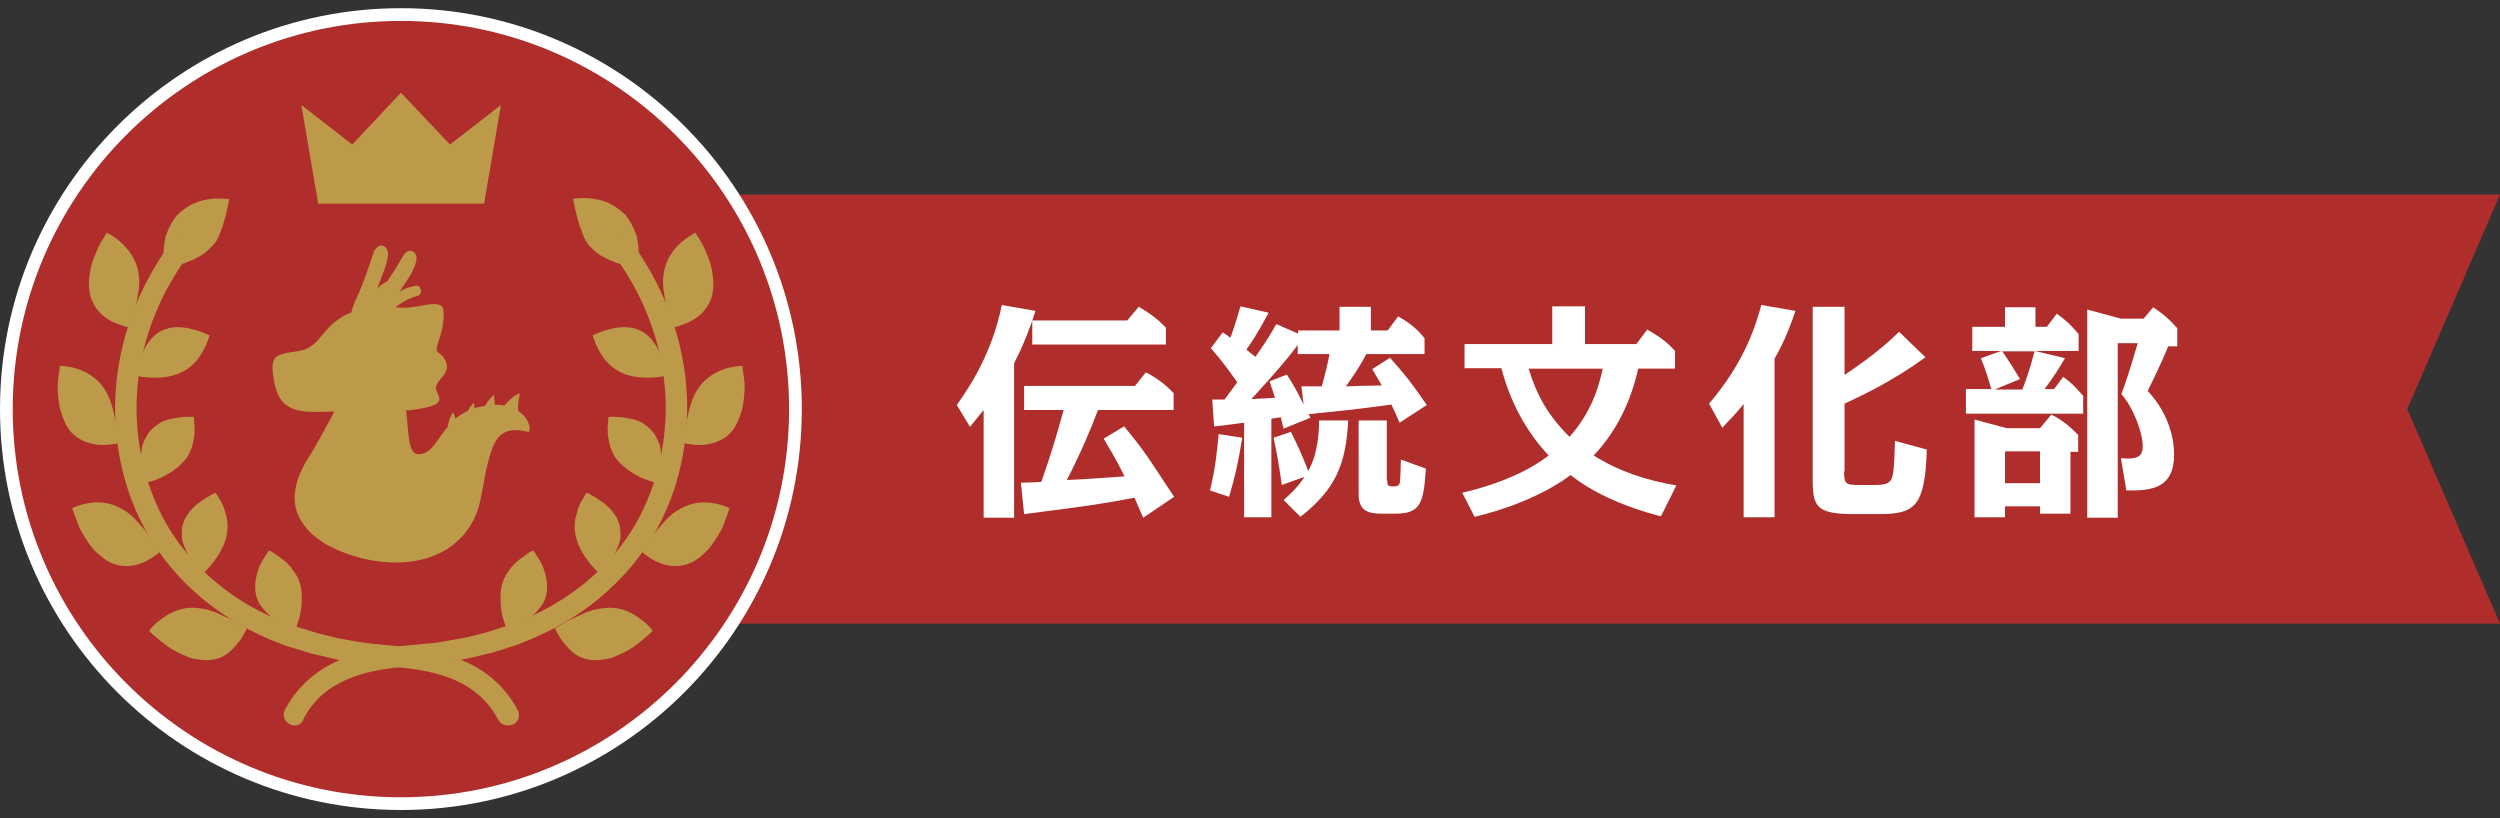 <?xml version="1.0" encoding="utf-8"?>
<!-- Generator: Adobe Illustrator 28.0.0, SVG Export Plug-In . SVG Version: 6.00 Build 0)  -->
<svg version="1.1" id="レイヤー_1" xmlns="http://www.w3.org/2000/svg" xmlns:xlink="http://www.w3.org/1999/xlink" x="0px"
	 y="0px" viewBox="0 0 550 180" style="enable-background:new 0 0 550 180;" xml:space="preserve">
<rect x="0" y="0" width="550" height="180" fill="#333333" stroke="none"/>
<style type="text/css">
	.st0{fill:#AF2E2B;}
	.st1{fill:#FFFFFF;}
	.st2{fill:#BC9A4A;}
</style>
<g>
	<polygon class="st0" points="132.6,42.8 132.6,137.2 550,137.2 529.6,90 550,42.8 	"/>
	<g>
		<g>
			<g>
				<g>
					<path class="st1" d="M248,70.5l2.5-3c1.4,0.8,3.9,2.3,6,4.6v3.7h-29.4v-5.2c-0.6,1.5-1.7,4.9-4,9.3v34h-6.7V90.2
						c-1.8,2.2-2.1,2.6-3,3.7l-2.9-4.8c2.8-4,7.7-11.2,9.9-22l7.4,1.3c-0.4,1.3-0.5,1.5-0.7,2.1H248z M241.6,90.1
						c-1.6,4.3-3.9,9.7-6.9,15.5c4.6-0.2,5.5-0.3,12.7-0.8c-2-4.1-3.5-6.4-4.6-8.3l4.5-2.7c4.1,5,4.3,5.3,11,15.5l-6.8,4.6
						c-0.5-1.2-0.7-1.5-1.9-4.4c-7,1.3-9.3,1.7-24.3,3.6l-0.7-6.9c0.7,0,3.8-0.1,4.5-0.2c2.5-7.1,3.7-11.5,4.9-15.8h-8.7v-5.3h24.4
						l2.4-3c2.6,1.4,4.3,2.7,6.1,4.6v3.7H241.6z"/>
					<path class="st1" d="M266.2,107.9c1.1-4.6,1.5-7.9,1.9-12.4l5.2,0.8c-0.9,5.5-1.5,8.2-2.9,13L266.2,107.9z M305.8,78.7
						c3.6,4.1,4.5,5.2,8.1,10.4l-6,3.9c-0.9-2.1-1.3-3-1.8-4c-8.2,1.1-9.1,1.2-18.2,2.1c0.2,0.3,0.2,0.5,0.4,0.8l-5.9,2.4
						c-0.1-0.4-0.5-1.8-0.6-2.5l-2.1,0.3v21.7h-6V93c-4.1,0.5-5.8,0.8-6.6,0.8l-0.4-5.9c0.4,0,2.4,0,2.7,0l2.8-3.8
						c-2.2-3.1-3-4.2-5.8-7.5l2.6-3.5c1.1,0.8,1.3,0.9,1.7,1.2c0.2-0.6,1.1-3,2.2-6.9l6.2,1.4c-0.9,1.6-2.5,4.8-4.9,8.1
						c0.1,0.1,1.7,1.4,2,1.6c2.7-3.8,3.9-6,4.6-7.2l4.8,2.1v-0.7h9.1v-5.2h6.9v5.2h3.7l2.3-3.1c2.6,1.5,4.2,2.8,5.8,4.8v3.5h-12.8
						c-1.5,2.8-2.6,4.4-4.5,7.1c2.3-0.1,3.2-0.1,7.9-0.2c-0.4-0.6-1.8-3.1-2.1-3.6L305.8,78.7z M286.3,85c1.6,0,2.8,0,4.5,0
						c0.9-3.4,1-3.7,1.7-7.1h-7v-2c-2.3,3.1-5.5,6.8-10.2,11.9c3.1-0.2,4.4-0.2,5.2-0.3c-0.2-0.7-0.5-1.5-1.2-3.6l3.8-1.5
						c1.8,2.8,2.4,4,3.7,6.6L286.3,85z M296.6,92.5c-0.5,9.9-2.9,15.2-10.5,21.2l-3.7-3.7c1-0.9,3-2.6,4.6-5.1l-5,1.8
						c-0.7-4.8-0.8-5.4-1.8-10.4L284,95c1.7,3.5,2.3,4.7,3.8,8.6c2.2-3.7,2.4-9,2.4-11.1H296.6z M305.2,105.7c0,1.3,0.2,1.3,1.6,1.3
						c0.7,0,1.1-0.2,1.2-1.1c0.1-1,0.1-1.8,0.2-4.8l5.5,2c-0.5,7-0.9,9.9-6.5,9.9H304c-2.5,0-5.1-0.3-5.1-4.2V92.5h6.2V105.7z"/>
					<path class="st1" d="M365.4,113.6c-9.2-2.4-15.6-5.7-19.9-9.1c-1.1,0.9-8.1,6.1-21.1,9.2l-2.7-5.3c8.2-1.9,14.8-4.9,19-8.2
						c-5.1-5.4-8.5-12-10.4-19.2h-8.1v-5.3h19.3v-8.3h7.2v8.3H360l2.4-3.2c2.7,1.6,4.2,2.6,6.1,4.7v3.9h-8.1
						c-1.6,7.3-4.9,14-9.8,19.1c5.5,3.5,11.7,5.5,18.2,6.6L365.4,113.6z M336.3,81.1c1.8,6,4.5,10.6,9,15c5.2-5.8,6.6-11.9,7.3-15
						H336.3z"/>
					<path class="st1" d="M390.5,113.8h-6.9V88.9c-1.8,2.2-2.8,3.2-4.7,5.2l-2.9-5.3c7.1-8.3,9.9-15.8,11.5-21.7l7.5,1.3
						c-1.9,5.8-4.1,9.7-4.6,10.5V113.8z M405.7,103.7c0,2.8,0.3,3,3.5,3h2.7c2.3,0,3.9,0,4.4-1.8c0.3-1.1,0.4-1.8,0.6-7.9l7,1.9
						c-0.4,12.7-2.7,14.2-10.6,14.2h-5.5c-8.2,0-9-1.7-9-7.5V67.5h7v15c3.9-2.7,7.7-5.3,12-9.5l5.8,5.6c-7,5.1-13.5,8.2-17.8,10.2
						V103.7z"/>
					<path class="st1" d="M450.3,71.9l2.2-2.9c2.4,1.8,2.9,2.3,4.8,4.5v3.7h-9.7l6.7,1.6c-1.4,2.4-2.7,4.4-4.5,6.8h2.1l2-2.7
						c2.1,1.6,2.2,1.7,4.4,4.2V91h-25.8v-5.4h5.6c-0.9-3-1.4-4.6-2.3-6.8l4.5-1.6h-6.4v-5.3h7.2v-4.3h6.7v4.3H450.3z M441.1,111.4
						v2.4h-6.7V92.3l7.1,1.9h7.3l2.5-3c2.8,1.5,3.9,2.5,5.9,4.5v3.7h-1.7V113h-6.7v-1.6H441.1z M440.5,77.3c1.6,2.3,2.1,3.1,3.9,6.1
						l-5.6,2.3h6.1c0.5-1.2,1.6-4.1,2.7-8.4H440.5z M441.1,99.3v7h7.7v-7H441.1z M466.6,100.8c4,0.4,4.8-0.6,4.8-2.7
						c0-2.9-2.1-8.5-4.7-11.4c1.4-3.6,3-9.2,3.6-11.2h-4.4v38.4h-6.7V68.1l7.4,2h5l2.1-2.5c2.4,1.6,3.5,2.6,5.3,4.6v4H477
						c-1.6,4-3.7,8.1-4.5,9.8c5,5.4,5.8,11.1,5.8,14c0,7.4-4.9,8-10.5,7.9L466.6,100.8z"/>
				</g>
			</g>
		</g>
	</g>
	<g>
		<g>
			<circle class="st0" cx="88.2" cy="90" r="86.8"/>
			<path class="st1" d="M88.2,178.2C39.6,178.2,0,138.7,0,90S39.6,1.8,88.2,1.8s88.2,39.6,88.2,88.2S136.9,178.2,88.2,178.2z
				 M88.2,4.6C41.1,4.6,2.8,42.9,2.8,90s38.3,85.4,85.4,85.4s85.4-38.3,85.4-85.4S135.3,4.6,88.2,4.6z"/>
		</g>
		<g>
			<path class="st2" d="M114,90.4c-0.2-1.6,0.4-3.9,0.4-3.9c-1.5,0.6-2.6,1.7-3.4,2.7c-0.6-0.1-1.3-0.2-2.1-0.1
				c-0.2-1.2-0.2-2.2-0.2-2.2c-0.9,0.7-1.5,1.5-2,2.4c-0.6,0.1-1.3,0.2-2,0.4c-0.1,0-0.2,0.1-0.3,0.1c-0.1-0.7-0.1-1.2-0.1-1.2
				c-0.6,0.5-1,1.1-1.4,1.8c-1,0.5-1.9,1-2.7,1.7c-0.3-0.8-0.5-1.4-0.5-1.4c-0.7,0.9-1,2.1-1.2,3.2c-2.5,2.9-3.6,6.2-6.6,6
				c-2.3-0.1-2-6-2.6-9.6c1.8-0.1,3.6-0.4,5.4-0.9c0.8-0.2,1.6-0.6,1.9-1.3c0.3-0.8-0.7-1.9-0.7-2.7c-0.1-1.2,1.8-2.6,2.2-3.7
				c0.5-1.2,0.1-2.1-0.6-3.2c-0.3-0.4-1.2-0.9-1.4-1.4c-0.4-0.9,2-4.8,1.4-9.1c-0.2-1.8-3.9-0.9-5.7-0.6c-1.6,0.3-3.2,0.4-4.8,0.2
				c1.5-1.2,3.2-2.1,5.1-2.6c0.8-0.4,0.6-1.9-0.2-2.1c-0.2-0.1-0.9,0-1.1,0.1c-1,0.2-2,0.6-2.9,1.2c0.5-0.8,1-1.6,1.5-2.3
				c0.8-1.2,1.6-2.5,2-3.9c0.2-0.5,0.3-1.1,0.2-1.6c-0.1-0.5-0.5-1-1-1.2c-1-0.3-1.8,0.8-2.3,1.7c-0.8,1.5-1.9,3.2-3.1,5
				c-0.8,0.4-1.5,0.9-2.2,1.5c0.3-0.9,0.7-1.7,1-2.6c0.5-1.4,1.1-2.7,1.3-4.2c0.1-0.5,0.1-1.1-0.1-1.6c-0.2-0.5-0.6-0.9-1.2-1
				c-1-0.1-1.7,1.1-2,2.1c-1.1,3.4-2.3,6.9-3.9,10.2c-0.2,0.5-0.6,1.5-0.8,2.4c-1.9,0.8-3.6,1.9-5.1,3.5c-1.8,1.9-2.2,3.1-4.5,4.4
				c-2.1,1.2-6.6,0.5-7.5,2.7c-0.5,1.1-0.1,3.5,0.1,4.6c0.3,1.6,0.8,3.2,1.9,4.5c2,2.2,5.3,2.3,8.3,2.2c1,0,2,0,3-0.1
				c-0.1,0.2-0.1,0.3-0.2,0.5c-0.4,0.8-3.7,7-5.2,9.3c-2.7,4.1-4.7,9.5-2,14c0.2,0.3,0.3,0.5,0.5,0.8c1.4,2.2,3.7,3.9,6,5.1
				c8.5,4.4,21.5,5.7,28.8-1.9c5.1-5.4,4.2-10.5,6.2-17.5c1.1-3.7,2.3-7.4,8.5-5.8C116.9,95.3,116.8,92.2,114,90.4z"/>
		</g>
		<g>
			<g>
				<g>
					<g>
						<path class="st2" d="M46.5,54.3c-0.9,1-1.9,1.8-3,2.3c-0.6,0.3-1.1,0.6-1.7,0.8c-0.5,0.2-1.1,0.5-1.6,0.6
							c-1,0.4-2,0.6-2.7,0.8c-0.7,0.2-1.1,0.3-1.1,0.3s-0.1-0.4-0.3-1.1C36,57.4,36,56.4,36,55.2c0-0.6,0.1-1.2,0.2-1.9
							c0.1-0.7,0.2-1.4,0.5-2c0.5-1.3,1.2-2.7,2.2-3.9c1.1-1.1,2.4-2,3.6-2.6c1.3-0.6,2.7-0.9,3.8-1c1.1-0.2,2.2-0.1,2.9-0.1
							c0.7,0.1,1.2,0.1,1.2,0.1s0,0.4-0.2,1.1c-0.1,0.7-0.3,1.6-0.6,2.7c-0.3,1.1-0.6,2.3-1.1,3.4C48.1,52.3,47.5,53.4,46.5,54.3z"
							/>
						<path class="st2" d="M30.4,59.7c0.3,1.4,0.3,2.9,0.1,4.2c-0.2,1.4-0.4,2.8-0.8,3.9c-0.2,0.6-0.3,1.1-0.5,1.7
							c-0.1,0.5-0.3,1-0.4,1.3c-0.3,0.7-0.5,1.2-0.5,1.2s-1.6-0.3-3.5-1.2c-1.9-0.9-4-2.6-4.9-5.6c-0.4-1.5-0.4-3.1-0.2-4.7
							c0.1-0.4,0.1-0.8,0.2-1.2c0.1-0.4,0.2-0.8,0.3-1.2c0.2-0.8,0.5-1.5,0.8-2.2c0.5-1.4,1.2-2.6,1.7-3.4c0.5-0.8,0.8-1.3,0.8-1.3
							s1.5,0.7,3.1,2.1C28.2,54.8,29.9,56.9,30.4,59.7z"/>
						<path class="st2" d="M35.5,72.8c-2.4,1.2-3.8,3.7-4.5,5.9c-0.3,1.1-0.5,2.1-0.7,2.8c-0.1,0.4-0.1,0.7-0.1,0.9
							c0,0.2,0,0.3,0,0.3s1.6,0.4,3.7,0.4c2.1,0,4.7-0.3,6.8-1.6c0.5-0.3,1-0.7,1.4-1c0.4-0.4,0.8-0.8,1.2-1.2
							c0.3-0.4,0.6-0.8,0.9-1.3c0.2-0.4,0.5-0.8,0.7-1.2c0.4-0.8,0.7-1.5,0.9-2.1c0.2-0.5,0.3-0.9,0.3-0.9s-1.5-0.8-3.5-1.3
							C40.4,71.9,37.8,71.6,35.5,72.8z"/>
						<path class="st2" d="M22.8,85.3c0.8,1.2,1.4,2.5,1.8,3.9c0.2,0.7,0.4,1.3,0.5,2c0.2,0.7,0.3,1.3,0.4,1.9
							c0.1,1.2,0.3,2.3,0.4,3.1C26,97,26,97.5,26,97.5s-1.6,0.4-3.7,0.4c-2.1-0.1-4.8-0.7-6.8-3c-1-1.2-1.6-2.7-2.1-4.3
							c-0.5-1.6-0.6-3.3-0.7-4.8c0-0.4,0-0.7,0-1.1c0-0.4,0-0.7,0.1-1c0-0.6,0.1-1.2,0.2-1.7c0.1-1,0.2-1.5,0.2-1.5s1.7,0,3.7,0.6
							C18.8,81.7,21.2,83,22.8,85.3z"/>
						<path class="st2" d="M32.8,95.1c-0.4,0.5-0.7,1.1-1,1.7c-0.1,0.3-0.2,0.6-0.4,0.9c-0.1,0.3-0.1,0.6-0.2,0.9
							c-0.2,1.2-0.3,2.6-0.1,3.7c0.2,1.1,0.4,2.1,0.6,2.8c0.1,0.4,0.2,0.6,0.3,0.8c0.1,0.2,0.1,0.3,0.1,0.3s1.6-0.3,3.5-1.2
							c1.9-0.9,4.1-2.4,5.5-4.3c0.3-0.5,0.6-1,0.8-1.5c0.2-0.5,0.4-1,0.5-1.5c0.1-0.5,0.2-1,0.3-1.5c0.1-0.5,0.1-0.9,0.1-1.4
							c0.1-0.9-0.1-1.6-0.1-2.2c0-0.6-0.1-0.9-0.1-0.9s-1.6-0.1-3.7,0.2c-1,0.2-2.2,0.4-3.3,0.9C34.6,93.4,33.6,94.1,32.8,95.1z"/>
						<path class="st2" d="M26.7,111.9c1.3,0.7,2.4,1.6,3.4,2.7c0.5,0.5,0.9,1.1,1.4,1.6c0.4,0.5,0.8,1,1.2,1.5
							c0.7,1,1.4,1.9,1.8,2.6c0.4,0.7,0.7,1.1,0.7,1.1s-1.2,1.1-3.1,2.1c-1.9,0.9-4.5,1.6-7.5,0.4c-1.4-0.6-2.7-1.7-3.9-2.9
							c-1.1-1.2-2-2.7-2.8-4.1c-0.2-0.3-0.4-0.7-0.5-1c-0.1-0.3-0.3-0.7-0.4-1c-0.2-0.6-0.4-1.2-0.6-1.6c-0.3-0.9-0.5-1.5-0.5-1.5
							s1.5-0.8,3.6-1.1C21.6,110.3,24.3,110.5,26.7,111.9z"/>
						<path class="st2" d="M40.1,116c-0.1,0.6-0.1,1.3-0.1,1.9c0,0.6,0.1,1.3,0.4,1.9c0.4,1.2,1,2.3,1.6,3.3c1.4,1.8,2.7,3,2.7,3
							s1.3-1.1,2.5-2.8c1.3-1.7,2.6-4.1,2.8-6.4c0.1-1.1,0.1-2.3-0.2-3.3c-0.1-0.5-0.3-0.9-0.4-1.4c-0.1-0.5-0.3-0.9-0.5-1.3
							c-0.3-0.8-0.8-1.3-1-1.8c-0.3-0.5-0.5-0.7-0.5-0.7s-1.5,0.7-3.2,1.9c-0.9,0.6-1.8,1.4-2.5,2.3c-0.4,0.5-0.7,1-1,1.5
							C40.4,114.8,40.2,115.4,40.1,116z"/>
						<path class="st2" d="M42.6,133.7c1.4,0.1,2.9,0.3,4.2,0.8c0.7,0.2,1.3,0.5,1.9,0.8c0.6,0.3,1.2,0.5,1.8,0.8
							c1.1,0.5,2.1,1.1,2.7,1.5c0.7,0.4,1.1,0.6,1.1,0.6s-0.6,1.6-1.9,3.2c-0.6,0.8-1.5,1.7-2.5,2.5c-1,0.7-2.3,1.2-3.8,1.3
							c-0.8,0.1-1.6,0-2.4-0.1c-0.4-0.1-0.8-0.1-1.2-0.2c-0.4-0.1-0.8-0.2-1.2-0.4c-1.6-0.6-3.1-1.4-4.3-2.2
							c-2.5-1.8-4.2-3.5-4.2-3.5s0.9-1.4,2.7-2.6C37.3,134.8,39.8,133.6,42.6,133.7z"/>
						<path class="st2" d="M56.4,131.2c0.2,0.7,0.4,1.2,0.8,1.8c0.3,0.5,0.8,1,1.2,1.5c0.4,0.5,0.9,0.9,1.4,1.3c0.5,0.4,1,0.7,1.5,1
							c1,0.6,2,1,2.6,1.2c0.3,0.1,0.6,0.2,0.8,0.3c0.2,0,0.3,0.1,0.3,0.1s0.7-1.5,1.1-3.6c0.2-1,0.3-2.2,0.3-3.4
							c0-1.2-0.2-2.5-0.6-3.6c-0.2-0.6-0.5-1.1-0.8-1.6c-0.2-0.2-0.3-0.5-0.5-0.7c-0.2-0.2-0.3-0.5-0.5-0.7c-0.7-0.8-1.4-1.5-2.2-2
							c-0.7-0.5-1.3-1-1.8-1.3c-0.5-0.3-0.8-0.4-0.8-0.4s-1,1.3-2,3.2C56.5,126.1,55.7,128.6,56.4,131.2z"/>
						<path class="st2" d="M111.7,159.6c-0.9,0-1.7-0.5-2.1-1.3c-1.4-2.6-3.2-4.7-5.4-6.3c-2.1-1.6-4.7-2.8-7.8-3.7
							c-2.6-0.7-5.5-1.2-8.8-1.5l-5.3-0.5c-1.4-0.1-2.9-0.3-4.3-0.5c-0.5-0.1-1-0.2-1.6-0.3c-1-0.2-2.1-0.3-3.1-0.6l-4.6-1.1
							c0,0-0.1,0-0.1,0c-1-0.3-2-0.6-3-0.9c-0.5-0.2-1-0.3-1.6-0.5c-0.8-0.2-1.6-0.5-2.3-0.8l-2.3-0.9c-6.3-2.7-11.9-6.2-16.6-10.5
							c-5.1-4.6-9.1-9.9-11.9-15.7c-2.9-5.9-4.6-12.2-5.3-18.9c-1.3-12.8,1.9-26.2,8.9-37.6l3.5-5.6c0.7-1.1,2.2-1.4,3.3-0.7
							c1.1,0.7,1.4,2.2,0.7,3.3l-3.5,5.5c-6.5,10.5-9.4,22.8-8.2,34.6c0.6,6.1,2.2,11.9,4.8,17.3c2.5,5.3,6.2,10.1,10.8,14.3
							c4.3,3.9,9.4,7.2,15.2,9.6l2.3,0.9c0.7,0.3,1.3,0.5,1.9,0.7c0.6,0.2,1.1,0.4,1.7,0.5c0.9,0.3,1.9,0.6,2.8,0.9l4.5,1.1
							c0.9,0.2,1.8,0.3,2.8,0.5c0.6,0.1,1.1,0.2,1.7,0.3c1.3,0.2,2.5,0.4,3.9,0.5l5.3,0.5c3.7,0.3,6.9,0.8,9.8,1.7
							c3.6,1,6.7,2.5,9.3,4.4c2.7,2,5.1,4.7,6.8,7.9c0.6,1.2,0.2,2.6-1,3.2C112.4,159.5,112,159.6,111.7,159.6z"/>
					</g>
				</g>
				<g>
					<g>
						<path class="st2" d="M129.9,54.3c0.9,1,1.9,1.8,3,2.3c0.6,0.3,1.1,0.6,1.7,0.8c0.5,0.2,1.1,0.5,1.6,0.6c1,0.4,2,0.6,2.7,0.8
							c0.7,0.2,1.1,0.3,1.1,0.3s0.1-0.4,0.3-1.1c0.2-0.7,0.2-1.7,0.2-2.9c0-0.6-0.1-1.2-0.2-1.9c-0.1-0.7-0.2-1.4-0.5-2
							c-0.5-1.3-1.2-2.7-2.2-3.9c-1.1-1.1-2.4-2-3.6-2.6c-1.3-0.6-2.7-0.9-3.8-1c-1.1-0.2-2.2-0.1-2.9-0.1c-0.7,0.1-1.2,0.1-1.2,0.1
							s0,0.4,0.2,1.1c0.1,0.7,0.3,1.6,0.6,2.7c0.3,1.1,0.6,2.3,1.1,3.4C128.4,52.3,129,53.4,129.9,54.3z"/>
						<path class="st2" d="M146.1,59.7c-0.3,1.4-0.3,2.9-0.1,4.2c0.2,1.4,0.4,2.8,0.8,3.9c0.2,0.6,0.3,1.1,0.5,1.7
							c0.1,0.5,0.3,1,0.4,1.3c0.3,0.7,0.5,1.2,0.5,1.2s1.6-0.3,3.5-1.2c1.9-0.9,4-2.6,4.9-5.6c0.4-1.5,0.4-3.1,0.2-4.7
							c-0.1-0.4-0.1-0.8-0.2-1.2c-0.1-0.4-0.2-0.8-0.3-1.2c-0.2-0.8-0.5-1.5-0.8-2.2c-0.5-1.4-1.2-2.6-1.7-3.4
							c-0.5-0.8-0.8-1.3-0.8-1.3s-1.5,0.7-3.1,2.1C148.2,54.8,146.6,56.9,146.1,59.7z"/>
						<path class="st2" d="M141,72.8c2.4,1.2,3.8,3.7,4.5,5.9c0.3,1.1,0.5,2.1,0.7,2.8c0.1,0.4,0.1,0.7,0.1,0.9c0,0.2,0,0.3,0,0.3
							s-1.6,0.4-3.7,0.4c-2.1,0-4.7-0.3-6.8-1.6c-0.5-0.3-1-0.7-1.4-1c-0.4-0.4-0.8-0.8-1.2-1.2c-0.3-0.4-0.6-0.8-0.9-1.3
							c-0.2-0.4-0.5-0.8-0.7-1.2c-0.4-0.8-0.7-1.5-0.9-2.1c-0.2-0.5-0.3-0.9-0.3-0.9s1.5-0.8,3.5-1.3C136,71.9,138.7,71.6,141,72.8z
							"/>
						<path class="st2" d="M153.7,85.3c-0.8,1.2-1.4,2.5-1.8,3.9c-0.2,0.7-0.4,1.3-0.5,2c-0.2,0.7-0.3,1.3-0.4,1.9
							c-0.1,1.2-0.3,2.3-0.4,3.1c-0.1,0.8-0.1,1.3-0.1,1.3s1.6,0.4,3.7,0.4c2.1-0.1,4.8-0.7,6.8-3c1-1.2,1.6-2.7,2.1-4.3
							c0.5-1.6,0.6-3.3,0.7-4.8c0-0.4,0-0.7,0-1.1c0-0.4,0-0.7-0.1-1c0-0.6-0.1-1.2-0.2-1.7c-0.1-1-0.2-1.5-0.2-1.5s-1.7,0-3.7,0.6
							C157.7,81.7,155.3,83,153.7,85.3z"/>
						<path class="st2" d="M143.7,95.1c0.4,0.5,0.7,1.1,1,1.7c0.1,0.3,0.2,0.6,0.4,0.9c0.1,0.3,0.1,0.6,0.2,0.9
							c0.2,1.2,0.3,2.6,0.1,3.7c-0.2,1.1-0.4,2.1-0.6,2.8c-0.1,0.4-0.2,0.6-0.3,0.8c-0.1,0.2-0.1,0.3-0.1,0.3s-1.6-0.3-3.5-1.2
							c-1.9-0.9-4.1-2.4-5.5-4.3c-0.3-0.5-0.6-1-0.8-1.5c-0.2-0.5-0.4-1-0.5-1.5c-0.1-0.5-0.2-1-0.3-1.5c-0.1-0.5-0.1-0.9-0.1-1.4
							c-0.1-0.9,0.1-1.6,0.1-2.2c0-0.6,0.1-0.9,0.1-0.9s1.6-0.1,3.7,0.2c1,0.2,2.2,0.4,3.3,0.9C141.9,93.4,142.9,94.1,143.7,95.1z"
							/>
						<path class="st2" d="M149.7,111.9c-1.3,0.7-2.4,1.6-3.4,2.7c-0.5,0.5-0.9,1.1-1.4,1.6c-0.4,0.5-0.8,1-1.2,1.5
							c-0.7,1-1.4,1.9-1.8,2.6c-0.4,0.7-0.7,1.1-0.7,1.1s1.2,1.1,3.1,2.1c1.9,0.9,4.5,1.6,7.5,0.4c1.4-0.6,2.7-1.7,3.9-2.9
							c1.1-1.2,2-2.7,2.8-4.1c0.2-0.3,0.4-0.7,0.5-1c0.1-0.3,0.3-0.7,0.4-1c0.2-0.6,0.4-1.2,0.6-1.6c0.3-0.9,0.5-1.5,0.5-1.5
							s-1.5-0.8-3.6-1.1C154.9,110.3,152.2,110.5,149.7,111.9z"/>
						<path class="st2" d="M136.4,116c0.1,0.6,0.1,1.3,0.1,1.9c0,0.6-0.1,1.3-0.4,1.9c-0.4,1.2-1,2.3-1.6,3.3c-1.4,1.8-2.7,3-2.7,3
							s-1.3-1.1-2.5-2.8c-1.3-1.7-2.6-4.1-2.8-6.4c-0.1-1.1-0.1-2.3,0.2-3.3c0.1-0.5,0.3-0.9,0.4-1.4c0.1-0.5,0.3-0.9,0.5-1.3
							c0.3-0.8,0.8-1.3,1-1.8c0.3-0.5,0.5-0.7,0.5-0.7s1.5,0.7,3.2,1.9c0.9,0.6,1.8,1.4,2.5,2.3c0.4,0.5,0.7,1,1,1.5
							C136.1,114.8,136.3,115.4,136.4,116z"/>
						<path class="st2" d="M133.8,133.7c-1.4,0.1-2.9,0.3-4.2,0.8c-0.7,0.2-1.3,0.5-1.9,0.8c-0.6,0.3-1.2,0.5-1.8,0.8
							c-1.1,0.5-2.1,1.1-2.7,1.5c-0.7,0.4-1.1,0.6-1.1,0.6s0.6,1.6,1.9,3.2c0.6,0.8,1.5,1.7,2.5,2.5c1,0.7,2.3,1.2,3.8,1.3
							c0.8,0.1,1.6,0,2.4-0.1c0.4-0.1,0.8-0.1,1.2-0.2c0.4-0.1,0.8-0.2,1.2-0.4c1.6-0.6,3.1-1.4,4.3-2.2c2.5-1.8,4.2-3.5,4.2-3.5
							s-0.9-1.4-2.7-2.6C139.2,134.8,136.7,133.6,133.8,133.7z"/>
						<path class="st2" d="M120.1,131.2c-0.2,0.7-0.4,1.2-0.8,1.8c-0.3,0.5-0.8,1-1.2,1.5c-0.4,0.5-0.9,0.9-1.4,1.3
							c-0.5,0.4-1,0.7-1.5,1c-1,0.6-2,1-2.6,1.2c-0.3,0.1-0.6,0.2-0.8,0.3c-0.2,0-0.3,0.1-0.3,0.1s-0.7-1.5-1.1-3.6
							c-0.2-1-0.3-2.2-0.3-3.4c0-1.2,0.2-2.5,0.6-3.6c0.2-0.6,0.5-1.1,0.8-1.6c0.2-0.2,0.3-0.5,0.5-0.7c0.2-0.2,0.3-0.5,0.5-0.7
							c0.7-0.8,1.4-1.5,2.2-2c0.7-0.5,1.3-1,1.8-1.3c0.5-0.3,0.8-0.4,0.8-0.4s1,1.3,2,3.2C120,126.1,120.8,128.6,120.1,131.2z"/>
						<path class="st2" d="M64.8,159.6c-0.4,0-0.8-0.1-1.1-0.3c-1.2-0.6-1.6-2.1-1-3.2c1.7-3.2,4.1-5.9,6.8-7.9
							c2.5-1.9,5.7-3.4,9.2-4.4c2.9-0.8,6.1-1.4,9.8-1.7l5.3-0.5c1.4-0.1,2.6-0.2,3.9-0.5c0.6-0.1,1.2-0.2,1.7-0.3
							c1-0.2,1.9-0.3,2.9-0.5l4.5-1.1c0.9-0.3,1.9-0.6,2.8-0.9c0.5-0.2,1.1-0.3,1.6-0.5c0.7-0.2,1.3-0.4,1.9-0.7c0,0,0.1,0,0.1,0
							l2.2-0.9c5.7-2.4,10.9-5.7,15.2-9.6c4.6-4.2,8.3-9,10.8-14.3c2.6-5.4,4.2-11.2,4.8-17.3c1.2-11.8-1.7-24.1-8.3-34.7l-3.5-5.5
							c-0.7-1.1-0.4-2.6,0.7-3.3c1.1-0.7,2.6-0.4,3.3,0.7l3.5,5.5c7.1,11.5,10.3,24.8,9,37.7c-0.7,6.7-2.4,13.1-5.3,18.9
							c-2.8,5.8-6.8,11.1-11.9,15.7c-4.7,4.3-10.3,7.8-16.6,10.5l-2.2,0.9c-0.8,0.3-1.6,0.7-2.5,0.9c-0.5,0.1-1,0.3-1.5,0.5
							c-1,0.3-2,0.6-3,0.9c0,0-0.1,0-0.1,0l-4.6,1.1c-1.1,0.2-2.2,0.4-3.2,0.6c-0.5,0.1-1.1,0.2-1.6,0.3c-1.4,0.3-2.9,0.4-4.3,0.5
							l-5.3,0.5c-3.4,0.3-6.3,0.8-8.9,1.5c-3,0.9-5.6,2.1-7.7,3.6c-2.2,1.6-4.1,3.8-5.4,6.3C66.5,159.2,65.7,159.6,64.8,159.6z"/>
					</g>
				</g>
			</g>
			<polygon class="st2" points="88.2,20.4 99,31.8 110.2,23.1 106.5,44.8 70,44.8 66.3,23.1 77.5,31.8 			"/>
		</g>
	</g>
</g>
</svg>
